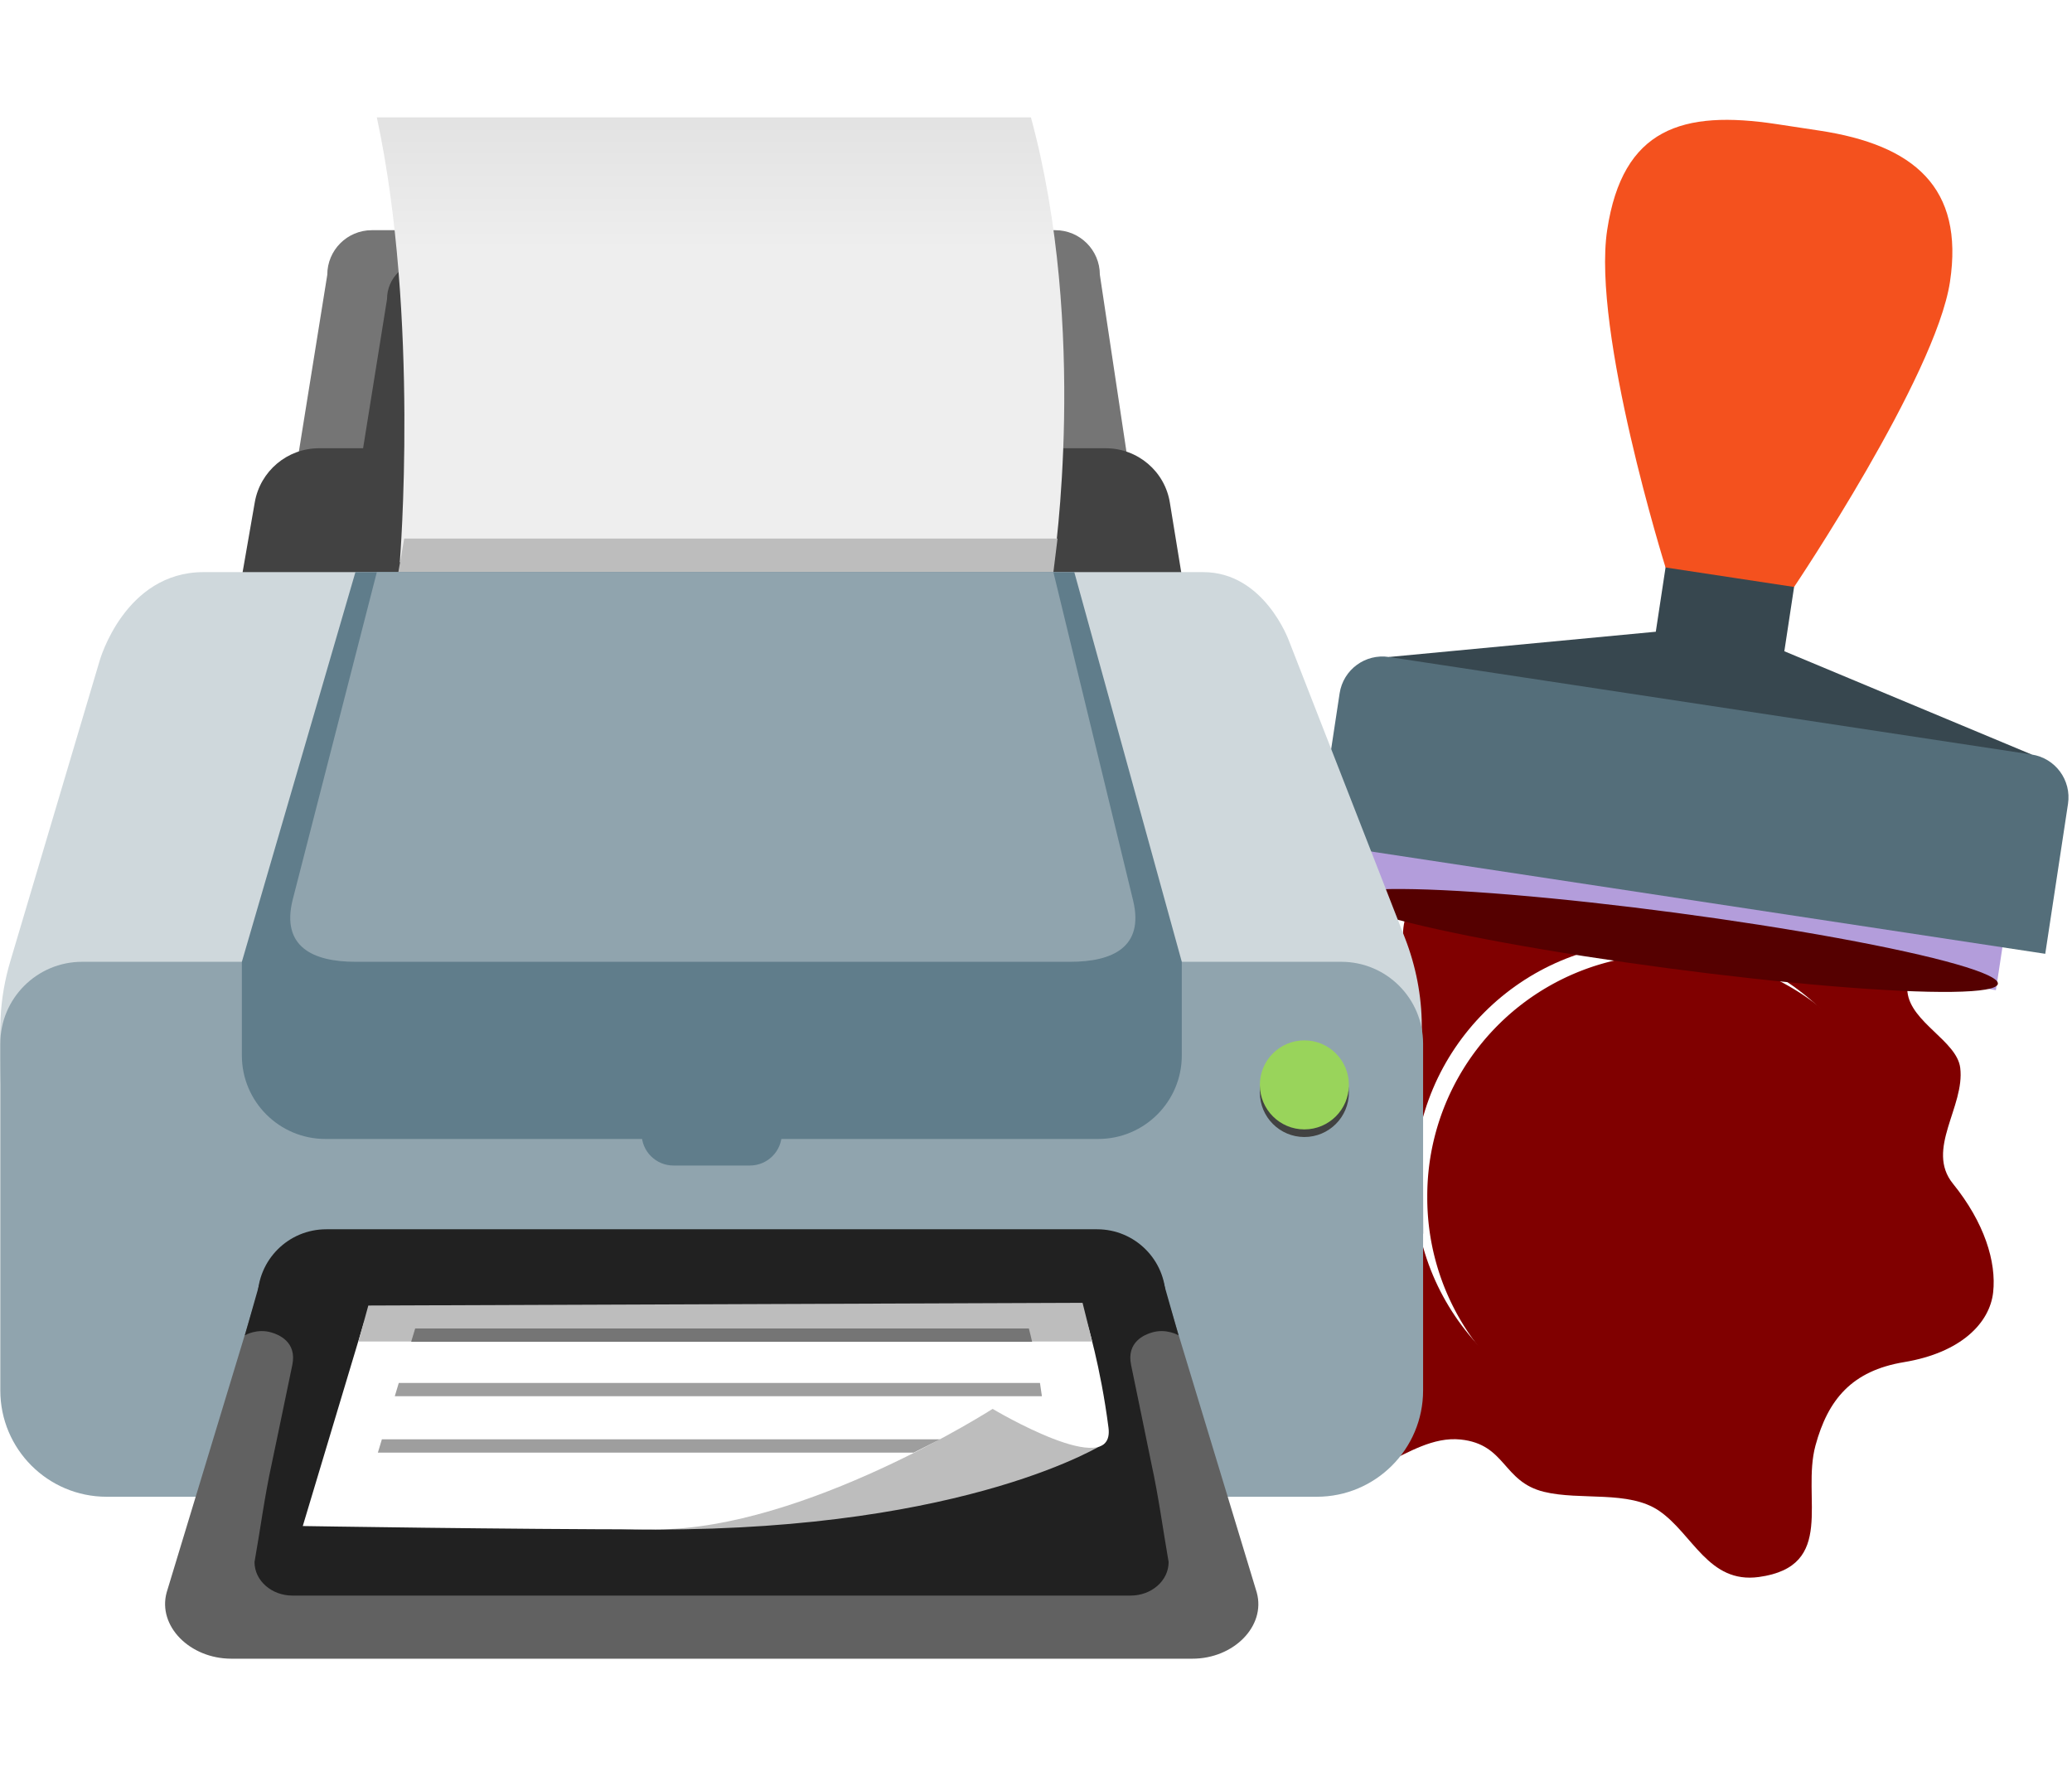 <?xml version="1.0" encoding="UTF-8" standalone="no"?>
<!-- Generator: Adobe Illustrator 19.1.1, SVG Export Plug-In . SVG Version: 6.00 Build 0)  -->

<svg
   version="1.1"
   id="Layer_1"
   x="0px"
   y="0px"
   viewBox="0 0 350 300"
   enable-background="new 0 0 48 48"
   xml:space="preserve"
   sodipodi:docname="03458.svg"
   width="350"
   height="300"
   inkscape:version="1.3.2 (091e20e, 2023-11-25, custom)"
   inkscape:export-filename="03458.png"
   inkscape:export-xdpi="96"
   inkscape:export-ydpi="96"
   xmlns:inkscape="http://www.inkscape.org/namespaces/inkscape"
   xmlns:sodipodi="http://sodipodi.sourceforge.net/DTD/sodipodi-0.dtd"
   xmlns="http://www.w3.org/2000/svg"
   xmlns:svg="http://www.w3.org/2000/svg"
   xmlns:rdf="http://www.w3.org/1999/02/22-rdf-syntax-ns#"
   xmlns:cc="http://creativecommons.org/ns#"
   xmlns:dc="http://purl.org/dc/elements/1.1/"><defs
   id="defs13"><style
     id="style948"
     type="text/css">
   <![CDATA[
    .fil0 {fill:black}
   ]]>
  </style><style
     id="style1000"
     type="text/css">
   <![CDATA[
    .fil0 {fill:#010101}
   ]]>
  </style><filter
     id="filter3787"
     style="color-interpolation-filters:sRGB"
     x="-0.072"
     y="-0.072"
     width="1.175"
     height="1.175"><feGaussianBlur
       id="feGaussianBlur3789"
       stdDeviation="4"
       result="result8" /><feOffset
       id="feOffset3791"
       dx="4"
       dy="4"
       result="result11" /><feComposite
       in2="result11"
       operator="in"
       in="SourceGraphic"
       result="result6"
       id="feComposite3793" /><feFlood
       id="feFlood3795"
       result="result10"
       in="result6"
       flood-opacity="1"
       flood-color="rgb(0,0,0)" /><feBlend
       in2="result10"
       mode="normal"
       in="result6"
       result="result12"
       id="feBlend3797" /><feComposite
       in2="SourceGraphic"
       operator="in"
       result="result2"
       id="feComposite3799" /></filter><filter
     id="filter3801"
     style="color-interpolation-filters:sRGB"
     x="-0.115"
     y="-0.1"
     width="1.23"
     height="1.199"><feGaussianBlur
       id="feGaussianBlur3803"
       stdDeviation="6"
       result="result0"
       in="SourceGraphic" /><feDiffuseLighting
       id="feDiffuseLighting3805"
       lighting-color="#ffffff"
       diffuseConstant="1"
       surfaceScale="4"
       result="result5"><feDistantLight
         id="feDistantLight3807"
         elevation="45"
         azimuth="235" /></feDiffuseLighting><feComposite
       in2="SourceGraphic"
       operator="arithmetic"
       k1="1.4"
       k2="0"
       k3="0"
       k4="0"
       in="result5"
       result="fbSourceGraphic"
       id="feComposite3809" /><feGaussianBlur
       id="feGaussianBlur3811"
       result="result0"
       in="fbSourceGraphic"
       stdDeviation="6" /><feSpecularLighting
       id="feSpecularLighting3813"
       specularExponent="25"
       specularConstant="1"
       surfaceScale="4"
       lighting-color="#ffffff"
       result="result1"
       in="result0"><feDistantLight
         id="feDistantLight3815"
         azimuth="235"
         elevation="45" /></feSpecularLighting><feComposite
       in2="result1"
       operator="arithmetic"
       k1="0"
       k2="1"
       k3="1"
       k4="0"
       in="fbSourceGraphic"
       result="result4"
       id="feComposite3817" /><feComposite
       in2="SourceGraphic"
       operator="in"
       in="result4"
       result="result2"
       id="feComposite3819" /></filter><filter
     id="filter3825"
     style="color-interpolation-filters:sRGB"
     x="-0.244"
     y="-0.257"
     width="1.488"
     height="1.514"><feGaussianBlur
       id="feGaussianBlur3827"
       stdDeviation="6"
       in="SourceGraphic"
       result="result0" /><feDiffuseLighting
       id="feDiffuseLighting3829"
       lighting-color="#ffffff"
       diffuseConstant="1"
       surfaceScale="4"
       result="result5"><feDistantLight
         id="feDistantLight3831"
         elevation="45"
         azimuth="235" /></feDiffuseLighting><feComposite
       in2="SourceGraphic"
       operator="arithmetic"
       k1="1.4"
       k2="0"
       k3="0"
       k4="0"
       in="result5"
       result="fbSourceGraphic"
       id="feComposite3833" /><feGaussianBlur
       id="feGaussianBlur3835"
       result="result0"
       in="fbSourceGraphic"
       stdDeviation="6" /><feSpecularLighting
       id="feSpecularLighting3837"
       specularExponent="25"
       specularConstant="1"
       surfaceScale="4"
       lighting-color="#ffffff"
       result="result1"
       in="result0"><feDistantLight
         id="feDistantLight3839"
         azimuth="235"
         elevation="45" /></feSpecularLighting><feComposite
       in2="result1"
       operator="arithmetic"
       k1="0"
       k2="1"
       k3="1"
       k4="0"
       in="fbSourceGraphic"
       result="result4"
       id="feComposite3841" /><feComposite
       in2="SourceGraphic"
       operator="in"
       in="result4"
       result="result2"
       id="feComposite3843" /></filter></defs><sodipodi:namedview
   pagecolor="#ffffff"
   bordercolor="#666666"
   borderopacity="1"
   objecttolerance="10"
   gridtolerance="10"
   guidetolerance="10"
   inkscape:pageopacity="0"
   inkscape:pageshadow="2"
   inkscape:window-width="2560"
   inkscape:window-height="1351"
   id="namedview11"
   showgrid="false"
   inkscape:snap-global="false"
   fit-margin-top="0"
   fit-margin-left="0"
   fit-margin-right="0"
   fit-margin-bottom="0"
   inkscape:zoom="1.2291667"
   inkscape:cx="180.61017"
   inkscape:cy="428.74576"
   inkscape:window-x="-9"
   inkscape:window-y="-9"
   inkscape:window-maximized="1"
   inkscape:current-layer="Layer_1"
   inkscape:showpageshadow="2"
   inkscape:pagecheckerboard="0"
   inkscape:deskcolor="#d1d1d1" />




<g
   id="g26"
   transform="translate(27.604,-301.161)">
</g><g
   id="g28"
   transform="translate(27.604,-301.161)">
</g><g
   id="g30"
   transform="translate(27.604,-301.161)">
</g><g
   id="g32"
   transform="translate(27.604,-301.161)">
</g><g
   id="g34"
   transform="translate(27.604,-301.161)">
</g><g
   id="g36"
   transform="translate(27.604,-301.161)">
</g><g
   id="g38"
   transform="translate(27.604,-301.161)">
</g><g
   id="g40"
   transform="translate(27.604,-301.161)">
</g><g
   id="g42"
   transform="translate(27.604,-301.161)">
</g><g
   id="g44"
   transform="translate(27.604,-301.161)">
</g><g
   id="g46"
   transform="translate(27.604,-301.161)">
</g><g
   id="g48"
   transform="translate(27.604,-301.161)">
</g><g
   id="g50"
   transform="translate(27.604,-301.161)">
</g><g
   id="g52"
   transform="translate(27.604,-301.161)">
</g><g
   id="g54"
   transform="translate(27.604,-301.161)">
</g><style
   id="style843"
   type="text/css">
	.st0{fill:#DFDFDF;}
</style><g
   id="g4"
   transform="matrix(1.035,0,0,1.035,113.398,-30.088)"><g
     id="g3"
     transform="matrix(0.803,0,0,0.803,75.048,21.195)"><g
       id="g2"
       transform="matrix(0.551,0,0,0.551,46.515,3.834)"><path
         d="m 95.669,329.549 c -16.12,4.397 -34.54,-27.545 -38.549,-25.54 -10.837,5.418 -1,28.557 -5.436,35.894 -6.009,9.938 -28.047,-8.475 -34.55,8.41 -4.715,12.243 6.109,29.086 -11.678,35.787 -21.219,7.995 -1.896,22.049 -6.894,42.052 -3.609,14.445 -20.437,4.592 -12.866,35.732 3.45,14.191 25.417,16.566 23.592,37.861 -2.171,25.331 -16.727,30.108 -14.32,42.143 4.843,24.214 21.779,-2.152 42.155,-0.018 16.792,1.759 15.379,15.518 30.707,19.286 13.459,3.309 31.267,-0.651 42.478,7.007 12.456,8.508 18.204,26.981 36.826,24.422 28.751,-3.952 15.626,-29.216 20.876,-48.515 4.629,-17.015 13.469,-27.566 32.686,-30.752 21.104,-3.5 31.603,-14.517 32.848,-25.728 1.245,-11.211 -3.18,-25.715 -14.839,-40.118 -10.223,-12.628 4.485,-28.418 2.697,-42.722 -1.24,-9.921 -18.254,-16.744 -19.469,-28.003 -1.228,-11.377 13.329,-27.179 9.487,-34.863 -17.226,-34.453 -43.638,15.935 -66.442,2.857 -12.779,-7.329 5.373,-27.617 -12,-33.425 -9.013,-3.013 -29.768,16.176 -37.308,18.233 z m 12.871,28.754 c 48.917,0 88.594,39.646 88.594,88.563 0,48.917 -39.677,88.594 -88.594,88.594 -48.917,0 -88.562,-39.677 -88.562,-88.594 0,-48.917 39.646,-88.563 88.562,-88.563 z"
         id="path3011"
         style="fill:#800000;fill-opacity:1;stroke:none;filter:url(#filter3801)"
         inkscape:connector-curvature="0" /><g
         id="g1"><path
           d="m 268.571,659.505 a 66.429,66.429 0 1 1 -132.857,0 66.429,66.429 0 1 1 132.857,0 z"
           transform="matrix(1.342,0,0,1.342,-162.686,-438.059)"
           id="path3005"
           style="fill:#800000;fill-opacity:1;stroke:none;filter:url(#filter3787)"
           inkscape:connector-curvature="0" /><path
           d="m 99.949,387.241 33.179,11.06 2.417,-4.321 c 0.879,-1.562 1.501,-2.527 1.868,-2.893 0.366,-0.366 0.793,-0.549 1.282,-0.549 0.488,1.1e-4 0.891,0.171 1.208,0.513 0.317,0.342 0.476,0.733 0.476,1.172 -8e-5,0.684 -0.586,2.026 -1.758,4.028 l -15.454,26.733 12.085,-0.439 c 3.809,-0.146 8.24,0.391 13.293,1.611 5.054,1.221 9.399,3.113 13.037,5.676 3.638,2.564 6.494,5.591 8.569,9.082 2.075,3.491 3.113,7.336 3.113,11.536 -1.2e-4,7.715 -3.235,15.295 -9.705,22.742 -6.47,7.446 -17.981,15.295 -34.534,23.547 -5.713,-2.344 -12.354,-4.81 -19.922,-7.397 -13.965,6.689 -25.366,10.034 -34.204,10.034 -6.299,0 -11.145,-1.379 -14.539,-4.138 -3.394,-2.759 -5.09,-5.945 -5.09,-9.558 0,-3.857 2.051,-7.385 6.152,-10.584 4.102,-3.198 10.181,-4.797 18.237,-4.797 3.174,2e-5 7.129,0.342 11.865,1.025 l 5.493,-9.961 -10.327,0.439 c -2.539,0.049 -5.957,-0.305 -10.254,-1.062 -4.297,-0.757 -7.825,-1.99 -10.583,-3.699 -2.759,-1.709 -4.822,-3.809 -6.189,-6.299 -1.367,-2.49 -2.051,-5.102 -2.051,-7.837 0,-4.346 1.538,-8.203 4.614,-11.572 1.953,-2.148 5.176,-4.077 9.668,-5.786 l -0.073,-0.879 c -2e-5,-4.541 2.014,-9.753 6.042,-15.637 4.028,-5.884 11.389,-13.147 22.083,-21.79 z m 26.514,22.778 c -7.666,-3.809 -13.648,-6.36 -17.944,-7.654 -4.297,-1.294 -8.081,-1.941 -11.353,-1.941 -4.59,10e-5 -8.325,1.294 -11.206,3.882 -2.881,2.588 -4.321,5.615 -4.321,9.082 -3e-5,3.418 1.233,6.226 3.699,8.423 2.466,2.197 6.189,3.296 11.169,3.296 3.32,7e-5 10.791,-0.61 22.412,-1.831 z m -15.601,27.173 c -6.299,0.781 -12.402,1.172 -18.311,1.172 -6.641,6e-5 -11.353,-0.781 -14.136,-2.344 -2.783,-1.562 -4.858,-4.004 -6.226,-7.324 -3.516,2.246 -5.273,5.029 -5.273,8.35 -1e-5,3.027 1.367,5.518 4.102,7.471 3.613,2.539 9.79,3.809 18.53,3.809 4.053,5e-5 9.204,-0.269 15.454,-0.806 z m -1.758,10.034 c 11.67,-1.318 19.775,-1.977 24.316,-1.978 6.201,5e-5 10.937,1.404 14.209,4.211 3.271,2.808 4.907,6.165 4.907,10.071 -1e-4,3.418 -1.599,6.738 -4.797,9.961 -3.198,3.223 -9.924,7.056 -20.178,11.499 l 14.502,4.468 c 6.396,-3.955 11.328,-8.228 14.795,-12.817 3.467,-4.59 5.2,-9.644 5.2,-15.161 -1.1e-4,-3.613 -1.087,-7.165 -3.259,-10.657 -2.173,-3.491 -5.505,-6.274 -9.998,-8.35 -4.492,-2.075 -9.668,-3.113 -15.527,-3.113 -4.736,6e-5 -10.791,0.488 -18.164,1.465 z m -14.209,24.683 c 4.834,0.977 8.777,1.88 11.829,2.71 3.052,0.83 8.484,2.49 16.296,4.98 10.84,-5.078 16.26,-10.132 16.26,-15.161 -8e-5,-1.562 -0.696,-2.978 -2.087,-4.248 -1.392,-1.269 -3.162,-1.904 -5.31,-1.904 -2.637,4e-5 -5.884,0.293 -9.741,0.879 -10.742,1.465 -17.798,2.197 -21.167,2.197 z m 9.302,15.894 c -12.5,-3.76 -22.632,-5.64 -30.395,-5.64 -4.004,2e-5 -7.178,0.879 -9.521,2.637 -1.611,1.172 -2.417,2.612 -2.417,4.321 -1e-5,1.807 0.806,3.247 2.417,4.321 2.539,1.758 6.226,2.637 11.06,2.637 7.422,0 17.041,-2.759 28.857,-8.276 z"
           id="path3014"
           style="fill:#800000;fill-opacity:1;stroke:none;filter:url(#filter3825)"
           inkscape:connector-curvature="0" /></g></g><g
       id="g839"
       transform="matrix(4.404,0,0,4.404,17.303,12.729)"><g
         transform="rotate(8.628,24,24)"
         id="g829"><rect
           style="fill:#b39ddb"
           x="9"
           y="40"
           width="30"
           height="3"
           id="rect2" /><polygon
           style="fill:#37474f"
           points="27,25 21,25 21,29 9,32 9,33 39,33 39,32 27,29 "
           id="polygon4" /><path
           style="fill:#546e7a"
           inkscape:connector-curvature="0"
           d="M 41,41 H 7 v -7 c 0,-1.105 0.895,-2 2,-2 h 30 c 1.105,0 2,0.895 2,2 z"
           id="path6" /><path
           style="fill:#f4511e"
           inkscape:connector-curvature="0"
           d="m 21,26 c 0,0 -5,-10.25 -5,-15 0,-4.75 2.6,-6 7,-6 h 2 c 4.4,0 7,1.583 7,6 0,4.417 -5,15 -5,15 z"
           id="path8" /></g><ellipse
         transform="rotate(7.564)"
         ry="1.292"
         rx="15.196"
         cy="39.605"
         cx="26.451"
         id="path831"
         style="opacity:1;vector-effect:none;fill:#550000;fill-opacity:1;fill-rule:evenodd;stroke:none;stroke-width:1.8;stroke-linecap:round;stroke-linejoin:miter;stroke-miterlimit:4;stroke-dasharray:none;stroke-dashoffset:0;stroke-opacity:1" /></g></g><g
     id="g17"
     transform="matrix(2.106,0,0,2.106,-128.193,39.243)">
	<path
   style="fill:#757575"
   d="M 98.27,44.34 H 29.73 l 4.48,-27.88 c 0,-1.9 1.54,-3.45 3.45,-3.45 h 52.97 c 1.9,0 3.45,1.54 3.45,3.45 z"
   id="path1" />
	<path
   style="fill:#424242"
   d="M 92.94,41.9 H 35.06 l 3.78,-23.55 c 0,-1.61 1.3,-2.91 2.91,-2.91 h 44.74 c 1.61,0 2.91,1.3 2.91,2.91 z"
   id="path2" />
	<path
   style="fill:#424242"
   d="M 94.54,29.91 H 33.57 c -2.46,0 -4.56,1.77 -4.98,4.19 L 26.8,44.38 h 74.38 L 99.51,34.15 c -0.38,-2.45 -2.5,-4.24 -4.97,-4.24 z"
   id="path3" />
	<linearGradient
   id="SVGID_1_"
   gradientUnits="userSpaceOnUse"
   x1="64.684"
   y1="30.827"
   x2="64.684"
   y2="2.137">
		<stop
   offset="0.566"
   style="stop-color:#EEEEEE"
   id="stop3" />
		<stop
   offset="1"
   style="stop-color:#E0E0E0"
   id="stop4" />
	</linearGradient>
	<path
   style="fill:url(#SVGID_1_)"
   d="m 39.83,38.74 h 50.69 c 0,0 2.69,-18 -1.78,-34.47 H 38.05 c 3.32,15.47 1.78,34.47 1.78,34.47 z"
   id="path4" />
	<polygon
   style="fill:#bdbdbd"
   points="90.8,36.91 40.17,36.91 39.01,43.56 90.06,42.92 "
   id="polygon4-1" />
	<path
   style="fill:#cfd8dc"
   d="M 119.16,90.78 H 14.88 c -5.6,0 -6.27,-10.22 -5.99,-16.69 0.07,-1.52 0.33,-3.01 0.77,-4.47 l 6.91,-23.25 c 0,0 1.93,-6.86 8.05,-6.86 h 77.47 c 4.73,0 6.64,5.31 6.64,5.31 l 9,23.06 c 0.84,2.16 1.29,4.46 1.3,6.79 z"
   id="path5" />
	<path
   style="fill:#90a4ae"
   d="M 110.89,111.17 H 17.11 c -4.55,0 -8.24,-3.69 -8.24,-8.24 V 76.05 c 0,-3.5 2.84,-6.34 6.34,-6.34 h 97.58 c 3.5,0 6.34,2.84 6.34,6.34 v 26.88 c 0,4.55 -3.69,8.24 -8.24,8.24 z"
   id="path6-5" />
	<path
   style="fill:#607d8b"
   d="M 92.1,39.51 H 36.39 l -8.8,30.2 v 7.26 c 0,3.57 2.9,6.47 6.47,6.47 h 59.9 c 3.57,0 6.47,-2.9 6.47,-6.47 v -7.26 z"
   id="path7" />
	<path
   style="fill:#90a4ae"
   d="m 31.52,64.93 6.53,-25.42 h 52.43 l 6.19,25.5 c 0.83,3.56 -1.59,4.7 -4.89,4.7 H 36.39 c -3.33,0 -5.75,-1.19 -4.87,-4.78 z"
   id="path8-0" />
	<circle
   style="fill:#424242"
   cx="109.93"
   cy="79.84"
   r="3.45"
   id="circle8" />
	<circle
   style="fill:#99d45b"
   cx="109.93"
   cy="79.25"
   r="3.45"
   id="circle9" />
	<path
   style="fill:#616161"
   d="M 106.24,118.59 98.87,94.3 H 64 29.13 l -7.37,24.29 c -0.71,2.6 1.8,5.13 5.01,5.13 H 64 101.24 c 3.2,0.01 5.72,-2.52 5,-5.13 z"
   id="path9" />
	<path
   style="fill:#212121"
   d="m 96.5,100.95 c -0.37,-1.8 1.09,-2.35 1.58,-2.5 1.15,-0.36 2.1,0.21 2.1,0.21 L 98.94,94.3 H 29.06 l -1.24,4.36 c 0,0 0.95,-0.57 2.1,-0.21 0.49,0.15 1.95,0.7 1.58,2.5 -0.32,1.57 -1.6,7.68 -1.6,7.68 -0.55,2.51 -0.88,5.07 -1.33,7.6 0,1.44 1.32,2.6 2.95,2.6 h 64.94 c 1.63,0 2.95,-1.16 2.95,-2.6 -0.44,-2.53 -0.78,-5.09 -1.33,-7.6 0.01,0 -1.26,-6.11 -1.58,-7.68 z"
   id="path10" />
	<path
   style="fill:#bdbdbd"
   d="m 55.4,106.09 c 0,0 -20.05,7.62 4.29,7.62 24.34,0 34.75,-6.67 34.75,-6.67 l -5.63,-5.46 -28.07,2.61 z"
   id="path11" />
	<path
   style="fill:#ffffff"
   d="M 93.06,97.59 H 37.07 l -4.76,15.85 c 0,0 15.89,0.26 27.39,0.26 11.5,0 26.07,-9.34 26.07,-9.34 0,0 9.51,5.68 8.98,1.46 -0.62,-4.82 -1.69,-8.23 -1.69,-8.23 z"
   id="path12" />
	<polygon
   style="fill:#bdbdbd"
   points="37.39,96.35 36.62,99.14 93.49,99.14 92.74,96.14 "
   id="polygon12" />
	<g
   id="g16">
		<g
   id="g13">
			<polygon
   style="fill:#9e9e9e"
   points="38.13,107.75 79.65,107.75 81.69,106.72 38.44,106.72 "
   id="polygon13" />
		</g>
		<g
   id="g14">
			<path
   style="fill:#9e9e9e"
   d="m 39.75,102.35 -0.31,1.03 h 50.15 c -0.05,-0.35 -0.1,-0.7 -0.15,-1.03 z"
   id="path13" />
		</g>
		<g
   id="g15">
			<path
   style="fill:#757575"
   d="M 88.58,98.13 H 41.02 l -0.31,1.03 h 48.12 c -0.09,-0.39 -0.17,-0.73 -0.25,-1.03 z"
   id="path14" />
		</g>
	</g>
	<path
   style="fill:#607d8b"
   d="m 66.96,85.5 h -5.92 c -1.36,0 -2.47,-1.1 -2.47,-2.47 v -0.4 c 0,-1.36 1.1,-2.47 2.47,-2.47 h 5.92 c 1.36,0 2.47,1.1 2.47,2.47 v 0.4 c 0,1.37 -1.11,2.47 -2.47,2.47 z"
   id="path16" />
	<path
   style="fill:#212121"
   d="M 93.87,90.44 H 34.13 c -2.94,0 -5.32,2.38 -5.32,5.32 v 0 h 70.37 v 0 c 0.01,-2.94 -2.38,-5.32 -5.31,-5.32 z"
   id="path17" />
</g></g></svg>
